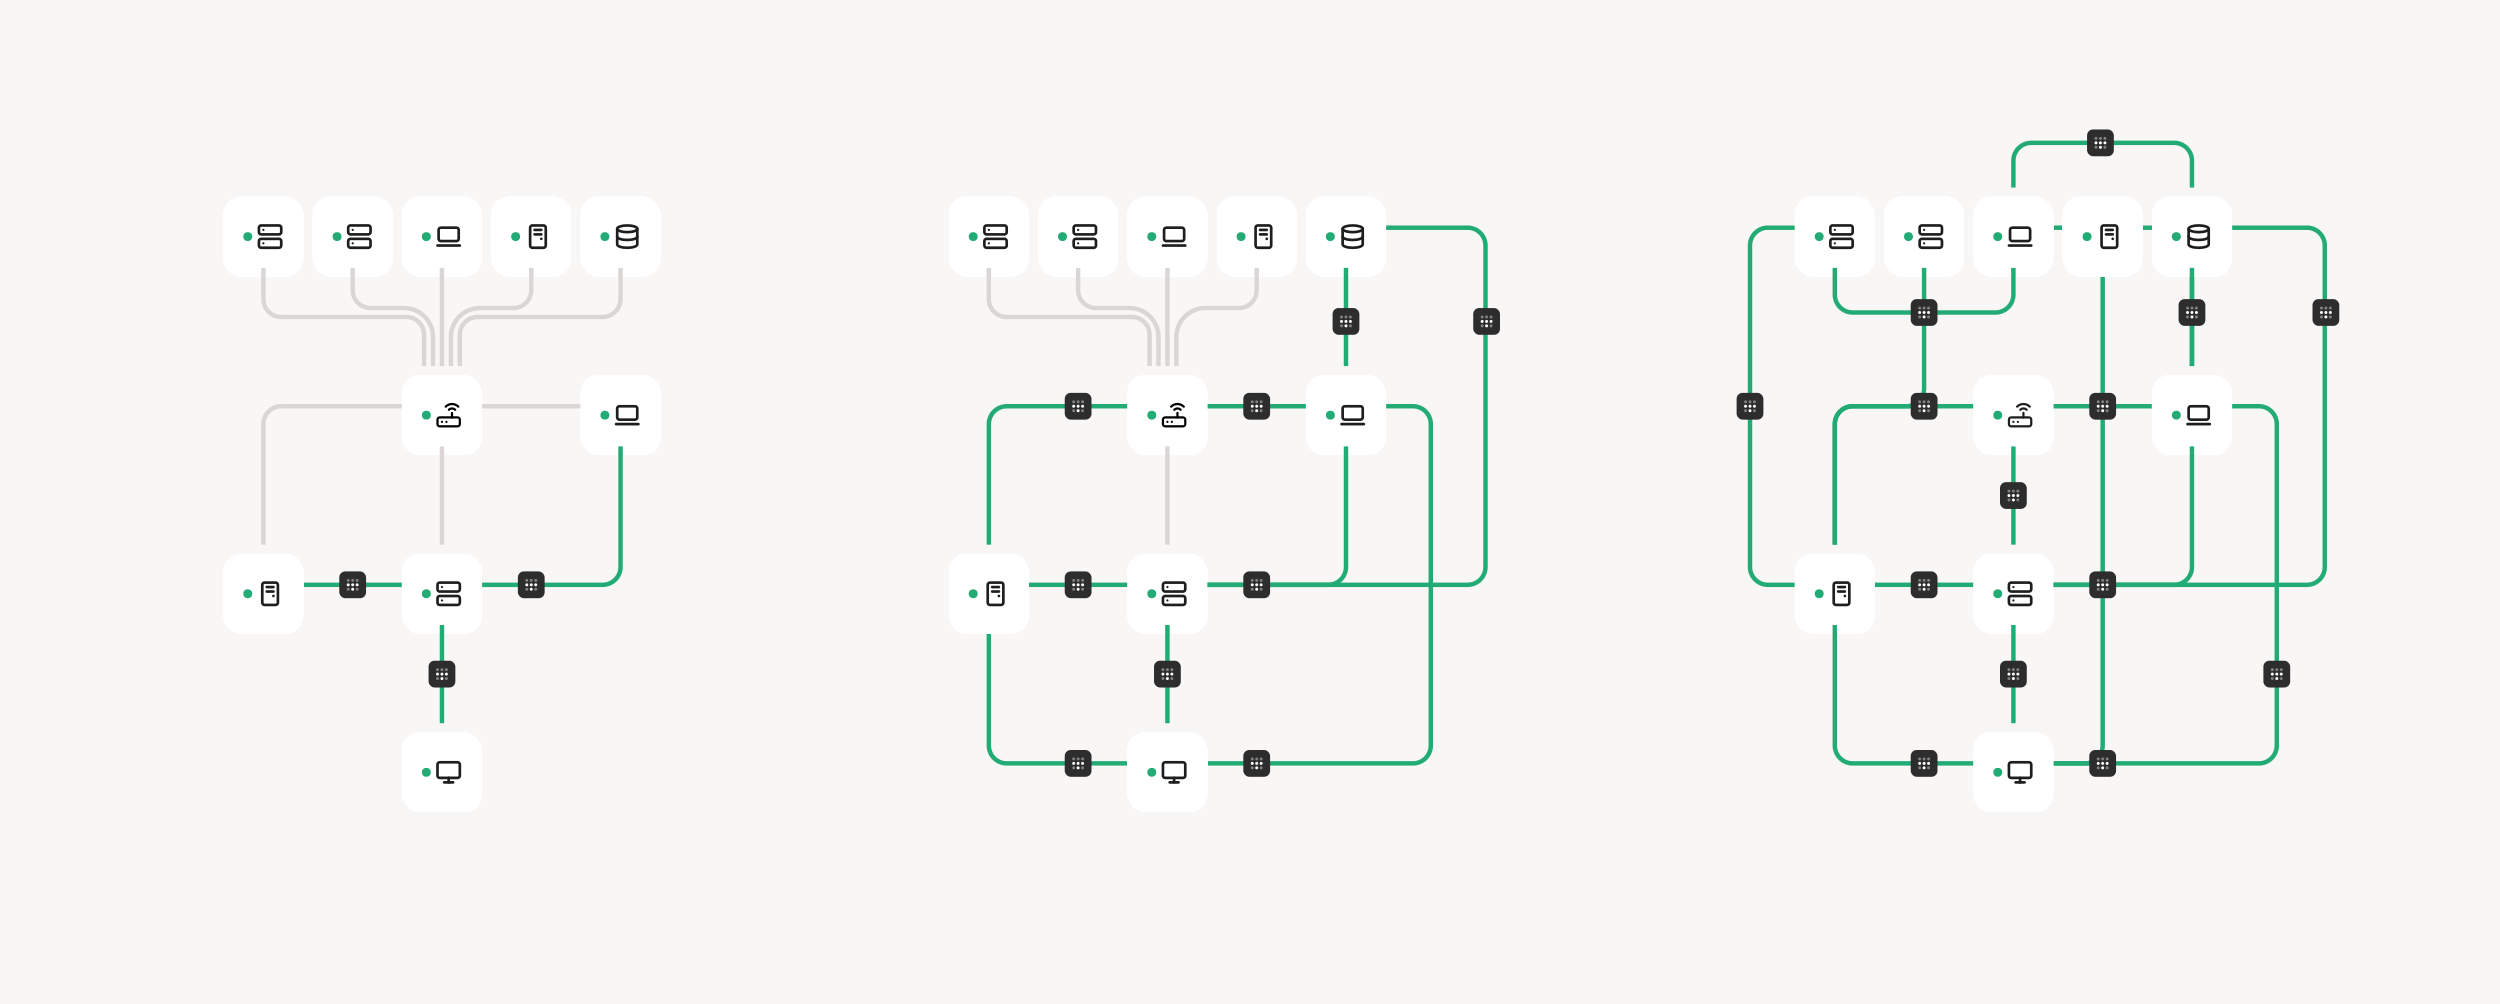 <svg xmlns="http://www.w3.org/2000/svg" fill="none" viewBox="0 0 1120 450" height="450" width="1120">
<rect fill="#F9F7F6" height="450" width="1120"></rect>
<path stroke-width="2" stroke="#22AB74" d="M920 102H974C978.418 102 982 105.582 982 110V164"></path>
<path stroke-width="2" stroke="#22AB74" d="M942 120V334C942 338.418 938.418 342 934 342H920"></path>
<g filter="url(#filter0_d_365_1611)">
<rect shape-rendering="crispEdges" fill="white" rx="8" height="36" width="36" y="244" x="884"></rect>
<circle fill="#22AB74" r="2" cy="262" cx="895"></circle>
<g clip-path="url(#clip0_365_1611)">
<path stroke-linejoin="round" stroke-linecap="round" stroke-width="1.2" stroke="#1F1E1E" d="M909 257H901C900.448 257 900 257.448 900 258V260C900 260.552 900.448 261 901 261H909C909.552 261 910 260.552 910 260V258C910 257.448 909.552 257 909 257Z"></path>
<path stroke-linejoin="round" stroke-linecap="round" stroke-width="1.2" stroke="#1F1E1E" d="M909 263H901C900.448 263 900 263.448 900 264V266C900 266.552 900.448 267 901 267H909C909.552 267 910 266.552 910 266V264C910 263.448 909.552 263 909 263Z"></path>
<path stroke-linejoin="round" stroke-linecap="round" stroke="#1F1E1E" d="M902 259H902.005"></path>
<path stroke-linejoin="round" stroke-linecap="round" stroke="#1F1E1E" d="M902 265H902.005"></path>
</g>
</g>
<g filter="url(#filter1_d_365_1611)">
<rect shape-rendering="crispEdges" fill="white" rx="8" height="36" width="36" y="84" x="804"></rect>
<circle fill="#22AB74" r="2" cy="102" cx="815"></circle>
<g clip-path="url(#clip1_365_1611)">
<path stroke-linejoin="round" stroke-linecap="round" stroke-width="1.2" stroke="#1F1E1E" d="M829 97H821C820.448 97 820 97.448 820 98V100C820 100.552 820.448 101 821 101H829C829.552 101 830 100.552 830 100V98C830 97.448 829.552 97 829 97Z"></path>
<path stroke-linejoin="round" stroke-linecap="round" stroke-width="1.2" stroke="#1F1E1E" d="M829 103H821C820.448 103 820 103.448 820 104V106C820 106.552 820.448 107 821 107H829C829.552 107 830 106.552 830 106V104C830 103.448 829.552 103 829 103Z"></path>
<path stroke-linejoin="round" stroke-linecap="round" stroke="#1F1E1E" d="M822 99H822.005"></path>
<path stroke-linejoin="round" stroke-linecap="round" stroke="#1F1E1E" d="M822 105H822.005"></path>
</g>
</g>
<g filter="url(#filter2_d_365_1611)">
<rect shape-rendering="crispEdges" fill="white" rx="8" height="36" width="36" y="84" x="844"></rect>
<circle fill="#22AB74" r="2" cy="102" cx="855"></circle>
<g clip-path="url(#clip2_365_1611)">
<path stroke-linejoin="round" stroke-linecap="round" stroke-width="1.2" stroke="#1F1E1E" d="M869 97H861C860.448 97 860 97.448 860 98V100C860 100.552 860.448 101 861 101H869C869.552 101 870 100.552 870 100V98C870 97.448 869.552 97 869 97Z"></path>
<path stroke-linejoin="round" stroke-linecap="round" stroke-width="1.2" stroke="#1F1E1E" d="M869 103H861C860.448 103 860 103.448 860 104V106C860 106.552 860.448 107 861 107H869C869.552 107 870 106.552 870 106V104C870 103.448 869.552 103 869 103Z"></path>
<path stroke-linejoin="round" stroke-linecap="round" stroke="#1F1E1E" d="M862 99H862.005"></path>
<path stroke-linejoin="round" stroke-linecap="round" stroke="#1F1E1E" d="M862 105H862.005"></path>
</g>
</g>
<g filter="url(#filter3_d_365_1611)">
<rect shape-rendering="crispEdges" fill="white" rx="8" height="36" width="36" y="324" x="884"></rect>
<circle fill="#22AB74" r="2" cy="342" cx="895"></circle>
<g clip-path="url(#clip3_365_1611)">
<path stroke-linejoin="round" stroke-linecap="round" stroke-width="1.2" stroke="#1F1E1E" d="M909 337.5H901C900.448 337.5 900 337.948 900 338.5V343.5C900 344.052 900.448 344.5 901 344.5H909C909.552 344.5 910 344.052 910 343.5V338.5C910 337.948 909.552 337.5 909 337.5Z"></path>
<path stroke-linejoin="round" stroke-linecap="round" stroke-width="1.2" stroke="#1F1E1E" d="M903 346.5H907"></path>
<path stroke-linejoin="round" stroke-linecap="round" stroke-width="1.2" stroke="#1F1E1E" d="M905 344.5V346.5"></path>
</g>
</g>
<g filter="url(#filter4_d_365_1611)">
<rect shape-rendering="crispEdges" fill="white" rx="8" height="36" width="36" y="164" x="964"></rect>
<circle fill="#22AB74" r="2" cy="182" cx="975"></circle>
<path stroke-linejoin="round" stroke-linecap="round" stroke-width="1.2" stroke="#1F1E1E" d="M988.5 178H981.5C980.948 178 980.5 178.448 980.5 179V183C980.5 183.552 980.948 184 981.5 184H988.5C989.052 184 989.5 183.552 989.5 183V179C989.5 178.448 989.052 178 988.5 178Z"></path>
<path stroke-linejoin="round" stroke-linecap="round" stroke-width="1.2" stroke="#1F1E1E" d="M980 186H990"></path>
</g>
<g filter="url(#filter5_d_365_1611)">
<rect shape-rendering="crispEdges" fill="white" rx="8" height="36" width="36" y="84" x="884"></rect>
<circle fill="#22AB74" r="2" cy="102" cx="895"></circle>
<path stroke-linejoin="round" stroke-linecap="round" stroke-width="1.2" stroke="#1F1E1E" d="M908.5 98H901.5C900.948 98 900.5 98.448 900.5 99V103C900.5 103.552 900.948 104 901.5 104H908.5C909.052 104 909.5 103.552 909.5 103V99C909.5 98.448 909.052 98 908.5 98Z"></path>
<path stroke-linejoin="round" stroke-linecap="round" stroke-width="1.2" stroke="#1F1E1E" d="M900 106H910"></path>
</g>
<g filter="url(#filter6_d_365_1611)">
<rect shape-rendering="crispEdges" fill="white" rx="8" height="36" width="36" y="164" x="884"></rect>
<circle fill="#22AB74" r="2" cy="182" cx="895"></circle>
<g clip-path="url(#clip4_365_1611)">
<path stroke-linejoin="round" stroke-linecap="round" stroke="#1F1E1E" d="M909 183H901C900.448 183 900 183.448 900 184V186C900 186.552 900.448 187 901 187H909C909.552 187 910 186.552 910 186V184C910 183.448 909.552 183 909 183Z"></path>
<path stroke-linejoin="round" stroke-linecap="round" stroke="#1F1E1E" d="M902.005 185H902"></path>
<path stroke-linejoin="round" stroke-linecap="round" stroke="#1F1E1E" d="M904.005 185H904"></path>
<path stroke-linejoin="round" stroke-linecap="round" stroke="#1F1E1E" d="M906.5 181V183"></path>
<path stroke-linejoin="round" stroke-linecap="round" stroke="#1F1E1E" d="M907.92 179.585C907.734 179.399 907.514 179.252 907.271 179.151C907.028 179.05 906.768 178.999 906.505 178.999C906.242 178.999 905.982 179.05 905.739 179.151C905.496 179.252 905.276 179.399 905.09 179.585"></path>
<path stroke-linejoin="round" stroke-linecap="round" stroke="#1F1E1E" d="M909.33 178.17C908.58 177.42 907.563 176.999 906.502 176.999C905.442 176.999 904.425 177.42 903.675 178.17"></path>
</g>
</g>
<g filter="url(#filter7_d_365_1611)">
<rect shape-rendering="crispEdges" fill="white" rx="8" height="36" width="36" y="244" x="804"></rect>
<circle fill="#22AB74" r="2" cy="262" cx="815"></circle>
<path stroke-linejoin="round" stroke-linecap="round" stroke-width="1.2" stroke="#1F1E1E" d="M827.5 257H822.5C821.948 257 821.5 257.448 821.5 258V266C821.5 266.552 821.948 267 822.5 267H827.5C828.052 267 828.5 266.552 828.5 266V258C828.5 257.448 828.052 257 827.5 257Z"></path>
<path stroke-linejoin="round" stroke-linecap="round" stroke-width="1.2" stroke="#1F1E1E" d="M826.5 263H826.505"></path>
<path stroke-linejoin="round" stroke-linecap="round" stroke-width="1.2" stroke="#1F1E1E" d="M823.5 259H826.5"></path>
<path stroke-linejoin="round" stroke-linecap="round" stroke-width="1.2" stroke="#1F1E1E" d="M823.5 261H826.5"></path>
</g>
<g filter="url(#filter8_d_365_1611)">
<rect shape-rendering="crispEdges" fill="white" rx="8" height="36" width="36" y="84" x="924"></rect>
<circle fill="#22AB74" r="2" cy="102" cx="935"></circle>
<path stroke-linejoin="round" stroke-linecap="round" stroke-width="1.2" stroke="#1F1E1E" d="M947.5 97H942.5C941.948 97 941.5 97.448 941.5 98V106C941.5 106.552 941.948 107 942.5 107H947.5C948.052 107 948.5 106.552 948.5 106V98C948.5 97.448 948.052 97 947.5 97Z"></path>
<path stroke-linejoin="round" stroke-linecap="round" stroke-width="1.2" stroke="#1F1E1E" d="M946.5 103H946.505"></path>
<path stroke-linejoin="round" stroke-linecap="round" stroke-width="1.2" stroke="#1F1E1E" d="M943.5 99H946.5"></path>
<path stroke-linejoin="round" stroke-linecap="round" stroke-width="1.2" stroke="#1F1E1E" d="M943.5 101H946.5"></path>
</g>
<path stroke-width="2" stroke="#22AB74" d="M920 262H974C978.418 262 982 258.418 982 254V200"></path>
<path stroke-width="2" stroke="#22AB74" d="M840 262H884"></path>
<path stroke-width="2" stroke="#22AB74" d="M902 280V324"></path>
<g filter="url(#filter9_d_365_1611)">
<rect shape-rendering="crispEdges" fill="white" rx="8" height="36" width="36" y="84" x="964"></rect>
<circle fill="#22AB74" r="2" cy="102" cx="975"></circle>
<g clip-path="url(#clip5_365_1611)">
<path stroke-linejoin="round" stroke-linecap="round" stroke-width="1.2" stroke="#1F1E1E" d="M985 100C987.485 100 989.5 99.328 989.5 98.5C989.5 97.672 987.485 97 985 97C982.515 97 980.5 97.672 980.5 98.5C980.5 99.328 982.515 100 985 100Z"></path>
<path stroke-linejoin="round" stroke-linecap="round" stroke-width="1.2" stroke="#1F1E1E" d="M980.5 98.5V105.5C980.5 105.898 980.974 106.279 981.818 106.561C982.662 106.842 983.807 107 985 107C986.193 107 987.338 106.842 988.182 106.561C989.026 106.279 989.5 105.898 989.5 105.5V98.5"></path>
<path stroke-linejoin="round" stroke-linecap="round" stroke-width="1.2" stroke="#1F1E1E" d="M980.5 102C980.5 102.398 980.974 102.779 981.818 103.061C982.662 103.342 983.807 103.5 985 103.5C986.193 103.5 987.338 103.342 988.182 103.061C989.026 102.779 989.5 102.398 989.5 102"></path>
</g>
</g>
<rect fill="#2E2D2D" rx="2.667" height="12" width="12" y="256" x="856"></rect>
<circle fill="white" r="0.667" cy="262" cx="860"></circle>
<circle fill="white" r="0.667" cy="262" cx="862"></circle>
<circle fill="white" r="0.667" cy="264" cx="862"></circle>
<circle fill="white" r="0.667" cy="262" cx="864"></circle>
<circle fill-opacity="0.4" fill="white" r="0.667" cy="264" cx="860"></circle>
<circle fill-opacity="0.4" fill="white" r="0.667" cy="264" cx="864"></circle>
<circle fill-opacity="0.4" fill="white" r="0.667" cy="260" cx="860"></circle>
<circle fill-opacity="0.4" fill="white" r="0.667" cy="260" cx="862"></circle>
<circle fill-opacity="0.4" fill="white" r="0.667" cy="260" cx="864"></circle>
<rect fill="#2E2D2D" rx="2.667" height="12" width="12" y="296" x="896"></rect>
<circle fill="white" r="0.667" cy="302" cx="900"></circle>
<circle fill="white" r="0.667" cy="302" cx="902"></circle>
<circle fill="white" r="0.667" cy="304" cx="902"></circle>
<circle fill="white" r="0.667" cy="302" cx="904"></circle>
<circle fill-opacity="0.4" fill="white" r="0.667" cy="304" cx="900"></circle>
<circle fill-opacity="0.4" fill="white" r="0.667" cy="304" cx="904"></circle>
<circle fill-opacity="0.4" fill="white" r="0.667" cy="300" cx="900"></circle>
<circle fill-opacity="0.4" fill="white" r="0.667" cy="300" cx="902"></circle>
<circle fill-opacity="0.4" fill="white" r="0.667" cy="300" cx="904"></circle>
<path stroke-width="2" stroke="#22AB74" d="M964 182H920"></path>
<path stroke-width="2" stroke="#22AB74" d="M902 244V200"></path>
<path stroke-width="2" stroke="#22AB74" d="M884 182H830C825.582 182 822 185.582 822 190V244"></path>
<path stroke-width="2" stroke="#22AB74" d="M884 342H830C825.582 342 822 338.418 822 334V280"></path>
<path stroke-width="2" stroke="#22AB74" d="M920 342H1012C1016.42 342 1020 338.418 1020 334V190C1020 185.582 1016.42 182 1012 182H1000"></path>
<path stroke-width="2" stroke="#22AB74" d="M982 120V164"></path>
<path stroke-width="2" stroke="#22AB74" d="M1000 102H1033.5C1037.92 102 1041.5 105.582 1041.5 110V254C1041.5 258.418 1037.92 262 1033.5 262H920"></path>
<rect fill="#2E2D2D" rx="2.667" height="12" width="12" y="256" x="936"></rect>
<circle fill="white" r="0.667" cy="262" cx="940"></circle>
<circle fill="white" r="0.667" cy="262" cx="942"></circle>
<circle fill="white" r="0.667" cy="264" cx="942"></circle>
<circle fill="white" r="0.667" cy="262" cx="944"></circle>
<circle fill-opacity="0.4" fill="white" r="0.667" cy="264" cx="940"></circle>
<circle fill-opacity="0.4" fill="white" r="0.667" cy="264" cx="944"></circle>
<circle fill-opacity="0.4" fill="white" r="0.667" cy="260" cx="940"></circle>
<circle fill-opacity="0.4" fill="white" r="0.667" cy="260" cx="942"></circle>
<circle fill-opacity="0.4" fill="white" r="0.667" cy="260" cx="944"></circle>
<rect fill="#2E2D2D" rx="2.667" height="12" width="12" y="336" x="936"></rect>
<circle fill="white" r="0.667" cy="342" cx="940"></circle>
<circle fill="white" r="0.667" cy="342" cx="942"></circle>
<circle fill="white" r="0.667" cy="344" cx="942"></circle>
<circle fill="white" r="0.667" cy="342" cx="944"></circle>
<circle fill-opacity="0.4" fill="white" r="0.667" cy="344" cx="940"></circle>
<circle fill-opacity="0.4" fill="white" r="0.667" cy="344" cx="944"></circle>
<circle fill-opacity="0.4" fill="white" r="0.667" cy="340" cx="940"></circle>
<circle fill-opacity="0.4" fill="white" r="0.667" cy="340" cx="942"></circle>
<circle fill-opacity="0.4" fill="white" r="0.667" cy="340" cx="944"></circle>
<rect fill="#2E2D2D" rx="2.667" height="12" width="12" y="134" x="1036"></rect>
<circle fill="white" r="0.667" cy="140" cx="1040"></circle>
<circle fill="white" r="0.667" cy="140" cx="1042"></circle>
<circle fill="white" r="0.667" cy="142" cx="1042"></circle>
<circle fill="white" r="0.667" cy="140" cx="1044"></circle>
<circle fill-opacity="0.4" fill="white" r="0.667" cy="142" cx="1040"></circle>
<circle fill-opacity="0.4" fill="white" r="0.667" cy="142" cx="1044"></circle>
<circle fill-opacity="0.4" fill="white" r="0.667" cy="138" cx="1040"></circle>
<circle fill-opacity="0.4" fill="white" r="0.667" cy="138" cx="1042"></circle>
<circle fill-opacity="0.4" fill="white" r="0.667" cy="138" cx="1044"></circle>
<rect fill="#2E2D2D" rx="2.667" height="12" width="12" y="336" x="856"></rect>
<circle fill="white" r="0.667" cy="342" cx="860"></circle>
<circle fill="white" r="0.667" cy="342" cx="862"></circle>
<circle fill="white" r="0.667" cy="344" cx="862"></circle>
<circle fill="white" r="0.667" cy="342" cx="864"></circle>
<circle fill-opacity="0.4" fill="white" r="0.667" cy="344" cx="860"></circle>
<circle fill-opacity="0.4" fill="white" r="0.667" cy="344" cx="864"></circle>
<circle fill-opacity="0.4" fill="white" r="0.667" cy="340" cx="860"></circle>
<circle fill-opacity="0.4" fill="white" r="0.667" cy="340" cx="862"></circle>
<circle fill-opacity="0.4" fill="white" r="0.667" cy="340" cx="864"></circle>
<rect fill="#2E2D2D" rx="2.667" height="12" width="12" y="176" x="936"></rect>
<circle fill="white" r="0.667" cy="182" cx="940"></circle>
<circle fill="white" r="0.667" cy="182" cx="942"></circle>
<circle fill="white" r="0.667" cy="184" cx="942"></circle>
<circle fill="white" r="0.667" cy="182" cx="944"></circle>
<circle fill-opacity="0.4" fill="white" r="0.667" cy="184" cx="940"></circle>
<circle fill-opacity="0.4" fill="white" r="0.667" cy="184" cx="944"></circle>
<circle fill-opacity="0.4" fill="white" r="0.667" cy="180" cx="940"></circle>
<circle fill-opacity="0.4" fill="white" r="0.667" cy="180" cx="942"></circle>
<circle fill-opacity="0.4" fill="white" r="0.667" cy="180" cx="944"></circle>
<rect fill="#2E2D2D" rx="2.667" height="12" width="12" y="216" x="896"></rect>
<circle fill="white" r="0.667" cy="222" cx="900"></circle>
<circle fill="white" r="0.667" cy="222" cx="902"></circle>
<circle fill="white" r="0.667" cy="224" cx="902"></circle>
<circle fill="white" r="0.667" cy="222" cx="904"></circle>
<circle fill-opacity="0.4" fill="white" r="0.667" cy="224" cx="900"></circle>
<circle fill-opacity="0.4" fill="white" r="0.667" cy="224" cx="904"></circle>
<circle fill-opacity="0.4" fill="white" r="0.667" cy="220" cx="900"></circle>
<circle fill-opacity="0.4" fill="white" r="0.667" cy="220" cx="902"></circle>
<circle fill-opacity="0.4" fill="white" r="0.667" cy="220" cx="904"></circle>
<rect fill="#2E2D2D" rx="2.667" height="12" width="12" y="134" x="976"></rect>
<circle fill="white" r="0.667" cy="140" cx="980"></circle>
<circle fill="white" r="0.667" cy="140" cx="982"></circle>
<circle fill="white" r="0.667" cy="142" cx="982"></circle>
<circle fill="white" r="0.667" cy="140" cx="984"></circle>
<circle fill-opacity="0.4" fill="white" r="0.667" cy="142" cx="980"></circle>
<circle fill-opacity="0.4" fill="white" r="0.667" cy="142" cx="984"></circle>
<circle fill-opacity="0.4" fill="white" r="0.667" cy="138" cx="980"></circle>
<circle fill-opacity="0.4" fill="white" r="0.667" cy="138" cx="982"></circle>
<circle fill-opacity="0.4" fill="white" r="0.667" cy="138" cx="984"></circle>
<path stroke-width="2" stroke="#22AB74" d="M804 102H792C787.582 102 784 105.582 784 110V254C784 258.418 787.582 262 792 262H804"></path>
<path stroke-width="2" stroke="#22AB74" d="M862 120V174C862 178.418 858.418 182 854 182H830C825.582 182 822 185.582 822 190V244"></path>
<path stroke-width="2" stroke="#22AB74" d="M902 84V72C902 67.582 905.582 64 910 64H974C978.418 64 982 67.582 982 72V84"></path>
<path stroke-width="2" stroke="#22AB74" d="M902 120V132C902 136.418 898.418 140 894 140H830C825.582 140 822 136.418 822 132V120"></path>
<rect fill="#2E2D2D" rx="2.667" height="12" width="12" y="176" x="856"></rect>
<circle fill="white" r="0.667" cy="182" cx="860"></circle>
<circle fill="white" r="0.667" cy="182" cx="862"></circle>
<circle fill="white" r="0.667" cy="184" cx="862"></circle>
<circle fill="white" r="0.667" cy="182" cx="864"></circle>
<circle fill-opacity="0.4" fill="white" r="0.667" cy="184" cx="860"></circle>
<circle fill-opacity="0.4" fill="white" r="0.667" cy="184" cx="864"></circle>
<circle fill-opacity="0.4" fill="white" r="0.667" cy="180" cx="860"></circle>
<circle fill-opacity="0.4" fill="white" r="0.667" cy="180" cx="862"></circle>
<circle fill-opacity="0.4" fill="white" r="0.667" cy="180" cx="864"></circle>
<rect fill="#2E2D2D" rx="2.667" height="12" width="12" y="134" x="856"></rect>
<circle fill="white" r="0.667" cy="140" cx="860"></circle>
<circle fill="white" r="0.667" cy="140" cx="862"></circle>
<circle fill="white" r="0.667" cy="142" cx="862"></circle>
<circle fill="white" r="0.667" cy="140" cx="864"></circle>
<circle fill-opacity="0.4" fill="white" r="0.667" cy="142" cx="860"></circle>
<circle fill-opacity="0.4" fill="white" r="0.667" cy="142" cx="864"></circle>
<circle fill-opacity="0.4" fill="white" r="0.667" cy="138" cx="860"></circle>
<circle fill-opacity="0.4" fill="white" r="0.667" cy="138" cx="862"></circle>
<circle fill-opacity="0.4" fill="white" r="0.667" cy="138" cx="864"></circle>
<rect fill="#2E2D2D" rx="2.667" height="12" width="12" y="176" x="778"></rect>
<circle fill="white" r="0.667" cy="182" cx="782"></circle>
<circle fill="white" r="0.667" cy="182" cx="784"></circle>
<circle fill="white" r="0.667" cy="184" cx="784"></circle>
<circle fill="white" r="0.667" cy="182" cx="786"></circle>
<circle fill-opacity="0.4" fill="white" r="0.667" cy="184" cx="782"></circle>
<circle fill-opacity="0.4" fill="white" r="0.667" cy="184" cx="786"></circle>
<circle fill-opacity="0.4" fill="white" r="0.667" cy="180" cx="782"></circle>
<circle fill-opacity="0.4" fill="white" r="0.667" cy="180" cx="784"></circle>
<circle fill-opacity="0.4" fill="white" r="0.667" cy="180" cx="786"></circle>
<rect fill="#2E2D2D" rx="2.667" height="12" width="12" y="58" x="935"></rect>
<circle fill="white" r="0.667" cy="64" cx="939"></circle>
<circle fill="white" r="0.667" cy="64" cx="941"></circle>
<circle fill="white" r="0.667" cy="66" cx="941"></circle>
<circle fill="white" r="0.667" cy="64" cx="943"></circle>
<circle fill-opacity="0.4" fill="white" r="0.667" cy="66" cx="939"></circle>
<circle fill-opacity="0.4" fill="white" r="0.667" cy="66" cx="943"></circle>
<circle fill-opacity="0.4" fill="white" r="0.667" cy="62" cx="939"></circle>
<circle fill-opacity="0.4" fill="white" r="0.667" cy="62" cx="941"></circle>
<circle fill-opacity="0.4" fill="white" r="0.667" cy="62" cx="943"></circle>
<rect fill="#2E2D2D" rx="2.667" height="12" width="12" y="296" x="1014"></rect>
<circle fill="white" r="0.667" cy="302" cx="1018"></circle>
<circle fill="white" r="0.667" cy="302" cx="1020"></circle>
<circle fill="white" r="0.667" cy="304" cx="1020"></circle>
<circle fill="white" r="0.667" cy="302" cx="1022"></circle>
<circle fill-opacity="0.4" fill="white" r="0.667" cy="304" cx="1018"></circle>
<circle fill-opacity="0.4" fill="white" r="0.667" cy="304" cx="1022"></circle>
<circle fill-opacity="0.4" fill="white" r="0.667" cy="300" cx="1018"></circle>
<circle fill-opacity="0.4" fill="white" r="0.667" cy="300" cx="1020"></circle>
<circle fill-opacity="0.4" fill="white" r="0.667" cy="300" cx="1022"></circle>
<path stroke-width="2" stroke="#22AB74" d="M541 342H633C637.418 342 641 338.418 641 334V190C641 185.582 637.418 182 633 182H621"></path>
<path stroke-width="2" stroke="#22AB74" d="M523 342H451C446.582 342 443 338.418 443 334V280"></path>
<g filter="url(#filter10_d_365_1611)">
<rect shape-rendering="crispEdges" fill="white" rx="8" height="36" width="36" y="244" x="505"></rect>
<circle fill="#22AB74" r="2" cy="262" cx="516"></circle>
<g clip-path="url(#clip6_365_1611)">
<path stroke-linejoin="round" stroke-linecap="round" stroke-width="1.2" stroke="#1F1E1E" d="M530 257H522C521.448 257 521 257.448 521 258V260C521 260.552 521.448 261 522 261H530C530.552 261 531 260.552 531 260V258C531 257.448 530.552 257 530 257Z"></path>
<path stroke-linejoin="round" stroke-linecap="round" stroke-width="1.2" stroke="#1F1E1E" d="M530 263H522C521.448 263 521 263.448 521 264V266C521 266.552 521.448 267 522 267H530C530.552 267 531 266.552 531 266V264C531 263.448 530.552 263 530 263Z"></path>
<path stroke-linejoin="round" stroke-linecap="round" stroke="#1F1E1E" d="M523 259H523.005"></path>
<path stroke-linejoin="round" stroke-linecap="round" stroke="#1F1E1E" d="M523 265H523.005"></path>
</g>
</g>
<g filter="url(#filter11_d_365_1611)">
<rect shape-rendering="crispEdges" fill="white" rx="8" height="36" width="36" y="84" x="425"></rect>
<circle fill="#22AB74" r="2" cy="102" cx="436"></circle>
<g clip-path="url(#clip7_365_1611)">
<path stroke-linejoin="round" stroke-linecap="round" stroke-width="1.2" stroke="#1F1E1E" d="M450 97H442C441.448 97 441 97.448 441 98V100C441 100.552 441.448 101 442 101H450C450.552 101 451 100.552 451 100V98C451 97.448 450.552 97 450 97Z"></path>
<path stroke-linejoin="round" stroke-linecap="round" stroke-width="1.2" stroke="#1F1E1E" d="M450 103H442C441.448 103 441 103.448 441 104V106C441 106.552 441.448 107 442 107H450C450.552 107 451 106.552 451 106V104C451 103.448 450.552 103 450 103Z"></path>
<path stroke-linejoin="round" stroke-linecap="round" stroke="#1F1E1E" d="M443 99H443.005"></path>
<path stroke-linejoin="round" stroke-linecap="round" stroke="#1F1E1E" d="M443 105H443.005"></path>
</g>
</g>
<g filter="url(#filter12_d_365_1611)">
<rect shape-rendering="crispEdges" fill="white" rx="8" height="36" width="36" y="84" x="465"></rect>
<circle fill="#22AB74" r="2" cy="102" cx="476"></circle>
<g clip-path="url(#clip8_365_1611)">
<path stroke-linejoin="round" stroke-linecap="round" stroke-width="1.2" stroke="#1F1E1E" d="M490 97H482C481.448 97 481 97.448 481 98V100C481 100.552 481.448 101 482 101H490C490.552 101 491 100.552 491 100V98C491 97.448 490.552 97 490 97Z"></path>
<path stroke-linejoin="round" stroke-linecap="round" stroke-width="1.2" stroke="#1F1E1E" d="M490 103H482C481.448 103 481 103.448 481 104V106C481 106.552 481.448 107 482 107H490C490.552 107 491 106.552 491 106V104C491 103.448 490.552 103 490 103Z"></path>
<path stroke-linejoin="round" stroke-linecap="round" stroke="#1F1E1E" d="M483 99H483.005"></path>
<path stroke-linejoin="round" stroke-linecap="round" stroke="#1F1E1E" d="M483 105H483.005"></path>
</g>
</g>
<g filter="url(#filter13_d_365_1611)">
<rect shape-rendering="crispEdges" fill="white" rx="8" height="36" width="36" y="324" x="505"></rect>
<circle fill="#22AB74" r="2" cy="342" cx="516"></circle>
<g clip-path="url(#clip9_365_1611)">
<path stroke-linejoin="round" stroke-linecap="round" stroke-width="1.2" stroke="#1F1E1E" d="M530 337.5H522C521.448 337.5 521 337.948 521 338.5V343.5C521 344.052 521.448 344.5 522 344.5H530C530.552 344.5 531 344.052 531 343.5V338.5C531 337.948 530.552 337.5 530 337.5Z"></path>
<path stroke-linejoin="round" stroke-linecap="round" stroke-width="1.2" stroke="#1F1E1E" d="M524 346.5H528"></path>
<path stroke-linejoin="round" stroke-linecap="round" stroke-width="1.2" stroke="#1F1E1E" d="M526 344.5V346.5"></path>
</g>
</g>
<g filter="url(#filter14_d_365_1611)">
<rect shape-rendering="crispEdges" fill="white" rx="8" height="36" width="36" y="164" x="585"></rect>
<circle fill="#22AB74" r="2" cy="182" cx="596"></circle>
<path stroke-linejoin="round" stroke-linecap="round" stroke-width="1.2" stroke="#1F1E1E" d="M609.5 178H602.5C601.948 178 601.5 178.448 601.5 179V183C601.5 183.552 601.948 184 602.5 184H609.5C610.052 184 610.5 183.552 610.5 183V179C610.5 178.448 610.052 178 609.5 178Z"></path>
<path stroke-linejoin="round" stroke-linecap="round" stroke-width="1.2" stroke="#1F1E1E" d="M601 186H611"></path>
</g>
<g filter="url(#filter15_d_365_1611)">
<rect shape-rendering="crispEdges" fill="white" rx="8" height="36" width="36" y="84" x="505"></rect>
<circle fill="#22AB74" r="2" cy="102" cx="516"></circle>
<path stroke-linejoin="round" stroke-linecap="round" stroke-width="1.2" stroke="#1F1E1E" d="M529.5 98H522.5C521.948 98 521.5 98.448 521.5 99V103C521.5 103.552 521.948 104 522.5 104H529.5C530.052 104 530.5 103.552 530.5 103V99C530.5 98.448 530.052 98 529.5 98Z"></path>
<path stroke-linejoin="round" stroke-linecap="round" stroke-width="1.2" stroke="#1F1E1E" d="M521 106H531"></path>
</g>
<g filter="url(#filter16_d_365_1611)">
<rect shape-rendering="crispEdges" fill="white" rx="8" height="36" width="36" y="164" x="505"></rect>
<circle fill="#22AB74" r="2" cy="182" cx="516"></circle>
<g clip-path="url(#clip10_365_1611)">
<path stroke-linejoin="round" stroke-linecap="round" stroke="black" d="M530 183H522C521.448 183 521 183.448 521 184V186C521 186.552 521.448 187 522 187H530C530.552 187 531 186.552 531 186V184C531 183.448 530.552 183 530 183Z"></path>
<path stroke-linejoin="round" stroke-linecap="round" stroke="black" d="M523.005 185H523"></path>
<path stroke-linejoin="round" stroke-linecap="round" stroke="black" d="M525.005 185H525"></path>
<path stroke-linejoin="round" stroke-linecap="round" stroke="black" d="M527.5 181V183"></path>
<path stroke-linejoin="round" stroke-linecap="round" stroke="black" d="M528.92 179.585C528.734 179.399 528.514 179.252 528.271 179.151C528.028 179.05 527.768 178.999 527.505 178.999C527.242 178.999 526.982 179.05 526.739 179.151C526.496 179.252 526.276 179.399 526.09 179.585"></path>
<path stroke-linejoin="round" stroke-linecap="round" stroke="black" d="M530.33 178.17C529.58 177.42 528.563 176.999 527.502 176.999C526.442 176.999 525.425 177.42 524.675 178.17"></path>
</g>
</g>
<g filter="url(#filter17_d_365_1611)">
<rect shape-rendering="crispEdges" fill="white" rx="8" height="36" width="36" y="244" x="425"></rect>
<circle fill="#22AB74" r="2" cy="262" cx="436"></circle>
<path stroke-linejoin="round" stroke-linecap="round" stroke-width="1.2" stroke="#1F1E1E" d="M448.5 257H443.5C442.948 257 442.5 257.448 442.5 258V266C442.5 266.552 442.948 267 443.5 267H448.5C449.052 267 449.5 266.552 449.5 266V258C449.5 257.448 449.052 257 448.5 257Z"></path>
<path stroke-linejoin="round" stroke-linecap="round" stroke-width="1.2" stroke="#1F1E1E" d="M447.5 263H447.505"></path>
<path stroke-linejoin="round" stroke-linecap="round" stroke-width="1.2" stroke="#1F1E1E" d="M444.5 259H447.5"></path>
<path stroke-linejoin="round" stroke-linecap="round" stroke-width="1.2" stroke="#1F1E1E" d="M444.5 261H447.5"></path>
</g>
<g filter="url(#filter18_d_365_1611)">
<rect shape-rendering="crispEdges" fill="white" rx="8" height="36" width="36" y="84" x="545"></rect>
<circle fill="#22AB74" r="2" cy="102" cx="556"></circle>
<path stroke-linejoin="round" stroke-linecap="round" stroke-width="1.2" stroke="#1F1E1E" d="M568.5 97H563.5C562.948 97 562.5 97.448 562.5 98V106C562.5 106.552 562.948 107 563.5 107H568.5C569.052 107 569.5 106.552 569.5 106V98C569.5 97.448 569.052 97 568.5 97Z"></path>
<path stroke-linejoin="round" stroke-linecap="round" stroke-width="1.2" stroke="#1F1E1E" d="M567.5 103H567.505"></path>
<path stroke-linejoin="round" stroke-linecap="round" stroke-width="1.2" stroke="#1F1E1E" d="M564.5 99H567.5"></path>
<path stroke-linejoin="round" stroke-linecap="round" stroke-width="1.2" stroke="#1F1E1E" d="M564.5 101H567.5"></path>
</g>
<path stroke-width="2" stroke="#22AB74" d="M541 262H595C599.418 262 603 258.418 603 254V200"></path>
<path stroke-width="2" stroke="#22AB74" d="M461 262H505"></path>
<path stroke-width="2" stroke="#22AB74" d="M523 280V324"></path>
<g filter="url(#filter19_d_365_1611)">
<rect shape-rendering="crispEdges" fill="white" rx="8" height="36" width="36" y="84" x="585"></rect>
<circle fill="#22AB74" r="2" cy="102" cx="596"></circle>
<g clip-path="url(#clip11_365_1611)">
<path stroke-linejoin="round" stroke-linecap="round" stroke-width="1.2" stroke="#1F1E1E" d="M606 100C608.485 100 610.5 99.328 610.5 98.5C610.5 97.672 608.485 97 606 97C603.515 97 601.5 97.672 601.5 98.5C601.5 99.328 603.515 100 606 100Z"></path>
<path stroke-linejoin="round" stroke-linecap="round" stroke-width="1.2" stroke="#1F1E1E" d="M601.5 98.5V105.5C601.5 105.898 601.974 106.279 602.818 106.561C603.662 106.842 604.807 107 606 107C607.193 107 608.338 106.842 609.182 106.561C610.026 106.279 610.5 105.898 610.5 105.5V98.5"></path>
<path stroke-linejoin="round" stroke-linecap="round" stroke-width="1.2" stroke="#1F1E1E" d="M601.5 102C601.5 102.398 601.974 102.779 602.818 103.061C603.662 103.342 604.807 103.5 606 103.5C607.193 103.5 608.338 103.342 609.182 103.061C610.026 102.779 610.5 102.398 610.5 102"></path>
</g>
</g>
<rect fill="#2E2D2D" rx="2.667" height="12" width="12" y="256" x="477"></rect>
<circle fill="white" r="0.667" cy="262" cx="481"></circle>
<circle fill="white" r="0.667" cy="262" cx="483"></circle>
<circle fill="white" r="0.667" cy="264" cx="483"></circle>
<circle fill="white" r="0.667" cy="262" cx="485"></circle>
<circle fill-opacity="0.4" fill="white" r="0.667" cy="264" cx="481"></circle>
<circle fill-opacity="0.4" fill="white" r="0.667" cy="264" cx="485"></circle>
<circle fill-opacity="0.4" fill="white" r="0.667" cy="260" cx="481"></circle>
<circle fill-opacity="0.4" fill="white" r="0.667" cy="260" cx="483"></circle>
<circle fill-opacity="0.4" fill="white" r="0.667" cy="260" cx="485"></circle>
<rect fill="#2E2D2D" rx="2.667" height="12" width="12" y="296" x="517"></rect>
<circle fill="white" r="0.667" cy="302" cx="521"></circle>
<circle fill="white" r="0.667" cy="302" cx="523"></circle>
<circle fill="white" r="0.667" cy="304" cx="523"></circle>
<circle fill="white" r="0.667" cy="302" cx="525"></circle>
<circle fill-opacity="0.4" fill="white" r="0.667" cy="304" cx="521"></circle>
<circle fill-opacity="0.4" fill="white" r="0.667" cy="304" cx="525"></circle>
<circle fill-opacity="0.4" fill="white" r="0.667" cy="300" cx="521"></circle>
<circle fill-opacity="0.4" fill="white" r="0.667" cy="300" cx="523"></circle>
<circle fill-opacity="0.4" fill="white" r="0.667" cy="300" cx="525"></circle>
<path stroke-width="2" stroke="#22AB74" d="M585 182H541"></path>
<path stroke-width="2" stroke="#DAD6D5" d="M523 244V200"></path>
<path stroke-width="2" stroke="#DAD6D5" d="M523 120V164"></path>
<path stroke-width="2" stroke="#DAD6D5" d="M563 120V130C563 134.418 559.418 138 555 138H540C532.82 138 527 143.82 527 151V164"></path>
<path stroke-width="2" stroke="#DAD6D5" d="M483 120V130C483 134.418 486.582 138 491 138H506C513.18 138 519 143.82 519 151V164"></path>
<path stroke-width="2" stroke="#DAD6D5" d="M515 164V150C515 145.582 511.418 142 507 142H451C446.582 142 443 138.418 443 134V120"></path>
<rect fill="#2E2D2D" rx="2.667" height="12" width="12" y="336" x="557"></rect>
<circle fill="white" r="0.667" cy="342" cx="561"></circle>
<circle fill="white" r="0.667" cy="342" cx="563"></circle>
<circle fill="white" r="0.667" cy="344" cx="563"></circle>
<circle fill="white" r="0.667" cy="342" cx="565"></circle>
<circle fill-opacity="0.4" fill="white" r="0.667" cy="344" cx="561"></circle>
<circle fill-opacity="0.4" fill="white" r="0.667" cy="344" cx="565"></circle>
<circle fill-opacity="0.4" fill="white" r="0.667" cy="340" cx="561"></circle>
<circle fill-opacity="0.4" fill="white" r="0.667" cy="340" cx="563"></circle>
<circle fill-opacity="0.4" fill="white" r="0.667" cy="340" cx="565"></circle>
<rect fill="#2E2D2D" rx="2.667" height="12" width="12" y="336" x="477"></rect>
<circle fill="white" r="0.667" cy="342" cx="481"></circle>
<circle fill="white" r="0.667" cy="342" cx="483"></circle>
<circle fill="white" r="0.667" cy="344" cx="483"></circle>
<circle fill="white" r="0.667" cy="342" cx="485"></circle>
<circle fill-opacity="0.4" fill="white" r="0.667" cy="344" cx="481"></circle>
<circle fill-opacity="0.4" fill="white" r="0.667" cy="344" cx="485"></circle>
<circle fill-opacity="0.4" fill="white" r="0.667" cy="340" cx="481"></circle>
<circle fill-opacity="0.4" fill="white" r="0.667" cy="340" cx="483"></circle>
<circle fill-opacity="0.4" fill="white" r="0.667" cy="340" cx="485"></circle>
<rect fill="#2E2D2D" rx="2.667" height="12" width="12" y="176" x="557"></rect>
<circle fill="white" r="0.667" cy="182" cx="561"></circle>
<circle fill="white" r="0.667" cy="182" cx="563"></circle>
<circle fill="white" r="0.667" cy="184" cx="563"></circle>
<circle fill="white" r="0.667" cy="182" cx="565"></circle>
<circle fill-opacity="0.4" fill="white" r="0.667" cy="184" cx="561"></circle>
<circle fill-opacity="0.4" fill="white" r="0.667" cy="184" cx="565"></circle>
<circle fill-opacity="0.4" fill="white" r="0.667" cy="180" cx="561"></circle>
<circle fill-opacity="0.4" fill="white" r="0.667" cy="180" cx="563"></circle>
<circle fill-opacity="0.4" fill="white" r="0.667" cy="180" cx="565"></circle>
<path stroke-width="2" stroke="#22AB74" d="M505 182H451C446.582 182 443 185.582 443 190V244"></path>
<path stroke-width="2" stroke="#22AB74" d="M621 102H657.5C661.918 102 665.5 105.582 665.5 110V254C665.5 258.418 661.918 262 657.5 262H541"></path>
<rect fill="#2E2D2D" rx="2.667" height="12" width="12" y="256" x="557"></rect>
<circle fill="white" r="0.667" cy="262" cx="561"></circle>
<circle fill="white" r="0.667" cy="262" cx="563"></circle>
<circle fill="white" r="0.667" cy="264" cx="563"></circle>
<circle fill="white" r="0.667" cy="262" cx="565"></circle>
<circle fill-opacity="0.4" fill="white" r="0.667" cy="264" cx="561"></circle>
<circle fill-opacity="0.4" fill="white" r="0.667" cy="264" cx="565"></circle>
<circle fill-opacity="0.4" fill="white" r="0.667" cy="260" cx="561"></circle>
<circle fill-opacity="0.4" fill="white" r="0.667" cy="260" cx="563"></circle>
<circle fill-opacity="0.4" fill="white" r="0.667" cy="260" cx="565"></circle>
<rect fill="#2E2D2D" rx="2.667" height="12" width="12" y="176" x="477"></rect>
<circle fill="white" r="0.667" cy="182" cx="481"></circle>
<circle fill="white" r="0.667" cy="182" cx="483"></circle>
<circle fill="white" r="0.667" cy="184" cx="483"></circle>
<circle fill="white" r="0.667" cy="182" cx="485"></circle>
<circle fill-opacity="0.4" fill="white" r="0.667" cy="184" cx="481"></circle>
<circle fill-opacity="0.4" fill="white" r="0.667" cy="184" cx="485"></circle>
<circle fill-opacity="0.4" fill="white" r="0.667" cy="180" cx="481"></circle>
<circle fill-opacity="0.4" fill="white" r="0.667" cy="180" cx="483"></circle>
<circle fill-opacity="0.4" fill="white" r="0.667" cy="180" cx="485"></circle>
<path stroke-width="2" stroke="#22AB74" d="M603 164L603 120"></path>
<rect fill="#2E2D2D" rx="2.667" height="12" width="12" y="138" x="597"></rect>
<circle fill="white" r="0.667" cy="144" cx="601"></circle>
<circle fill="white" r="0.667" cy="144" cx="603"></circle>
<circle fill="white" r="0.667" cy="146" cx="603"></circle>
<circle fill="white" r="0.667" cy="144" cx="605"></circle>
<circle fill-opacity="0.4" fill="white" r="0.667" cy="146" cx="601"></circle>
<circle fill-opacity="0.4" fill="white" r="0.667" cy="146" cx="605"></circle>
<circle fill-opacity="0.4" fill="white" r="0.667" cy="142" cx="601"></circle>
<circle fill-opacity="0.4" fill="white" r="0.667" cy="142" cx="603"></circle>
<circle fill-opacity="0.4" fill="white" r="0.667" cy="142" cx="605"></circle>
<rect fill="#2E2D2D" rx="2.667" height="12" width="12" y="138" x="660"></rect>
<circle fill="white" r="0.667" cy="144" cx="664"></circle>
<circle fill="white" r="0.667" cy="144" cx="666"></circle>
<circle fill="white" r="0.667" cy="146" cx="666"></circle>
<circle fill="white" r="0.667" cy="144" cx="668"></circle>
<circle fill-opacity="0.4" fill="white" r="0.667" cy="146" cx="664"></circle>
<circle fill-opacity="0.4" fill="white" r="0.667" cy="146" cx="668"></circle>
<circle fill-opacity="0.4" fill="white" r="0.667" cy="142" cx="664"></circle>
<circle fill-opacity="0.4" fill="white" r="0.667" cy="142" cx="666"></circle>
<circle fill-opacity="0.4" fill="white" r="0.667" cy="142" cx="668"></circle>
<path stroke-width="2" stroke="#22AB74" d="M136 262H180"></path>
<g filter="url(#filter20_d_365_1611)">
<rect shape-rendering="crispEdges" fill="white" rx="8" height="36" width="36" y="244" x="180"></rect>
<circle fill="#22AB74" r="2" cy="262" cx="191"></circle>
<g clip-path="url(#clip12_365_1611)">
<path stroke-linejoin="round" stroke-linecap="round" stroke-width="1.2" stroke="#1F1E1E" d="M205 257H197C196.448 257 196 257.448 196 258V260C196 260.552 196.448 261 197 261H205C205.552 261 206 260.552 206 260V258C206 257.448 205.552 257 205 257Z"></path>
<path stroke-linejoin="round" stroke-linecap="round" stroke-width="1.2" stroke="#1F1E1E" d="M205 263H197C196.448 263 196 263.448 196 264V266C196 266.552 196.448 267 197 267H205C205.552 267 206 266.552 206 266V264C206 263.448 205.552 263 205 263Z"></path>
<path stroke-linejoin="round" stroke-linecap="round" stroke="#1F1E1E" d="M198 259H198.005"></path>
<path stroke-linejoin="round" stroke-linecap="round" stroke="#1F1E1E" d="M198 265H198.005"></path>
</g>
</g>
<g filter="url(#filter21_d_365_1611)">
<rect shape-rendering="crispEdges" fill="white" rx="8" height="36" width="36" y="84" x="100"></rect>
<circle fill="#22AB74" r="2" cy="102" cx="111"></circle>
<g clip-path="url(#clip13_365_1611)">
<path stroke-linejoin="round" stroke-linecap="round" stroke-width="1.2" stroke="#1F1E1E" d="M125 97H117C116.448 97 116 97.448 116 98V100C116 100.552 116.448 101 117 101H125C125.552 101 126 100.552 126 100V98C126 97.448 125.552 97 125 97Z"></path>
<path stroke-linejoin="round" stroke-linecap="round" stroke-width="1.2" stroke="#1F1E1E" d="M125 103H117C116.448 103 116 103.448 116 104V106C116 106.552 116.448 107 117 107H125C125.552 107 126 106.552 126 106V104C126 103.448 125.552 103 125 103Z"></path>
<path stroke-linejoin="round" stroke-linecap="round" stroke="#1F1E1E" d="M118 99H118.005"></path>
<path stroke-linejoin="round" stroke-linecap="round" stroke="#1F1E1E" d="M118 105H118.005"></path>
</g>
</g>
<g filter="url(#filter22_d_365_1611)">
<rect shape-rendering="crispEdges" fill="white" rx="8" height="36" width="36" y="84" x="140"></rect>
<circle fill="#22AB74" r="2" cy="102" cx="151"></circle>
<g clip-path="url(#clip14_365_1611)">
<path stroke-linejoin="round" stroke-linecap="round" stroke-width="1.2" stroke="#1F1E1E" d="M165 97H157C156.448 97 156 97.448 156 98V100C156 100.552 156.448 101 157 101H165C165.552 101 166 100.552 166 100V98C166 97.448 165.552 97 165 97Z"></path>
<path stroke-linejoin="round" stroke-linecap="round" stroke-width="1.2" stroke="#1F1E1E" d="M165 103H157C156.448 103 156 103.448 156 104V106C156 106.552 156.448 107 157 107H165C165.552 107 166 106.552 166 106V104C166 103.448 165.552 103 165 103Z"></path>
<path stroke-linejoin="round" stroke-linecap="round" stroke="#1F1E1E" d="M158 99H158.005"></path>
<path stroke-linejoin="round" stroke-linecap="round" stroke="#1F1E1E" d="M158 105H158.005"></path>
</g>
</g>
<g filter="url(#filter23_d_365_1611)">
<rect shape-rendering="crispEdges" fill="white" rx="8" height="36" width="36" y="324" x="180"></rect>
<circle fill="#22AB74" r="2" cy="342" cx="191"></circle>
<g clip-path="url(#clip15_365_1611)">
<path stroke-linejoin="round" stroke-linecap="round" stroke-width="1.2" stroke="#1F1E1E" d="M205 337.5H197C196.448 337.5 196 337.948 196 338.5V343.5C196 344.052 196.448 344.5 197 344.5H205C205.552 344.5 206 344.052 206 343.5V338.5C206 337.948 205.552 337.5 205 337.5Z"></path>
<path stroke-linejoin="round" stroke-linecap="round" stroke-width="1.2" stroke="#1F1E1E" d="M199 346.5H203"></path>
<path stroke-linejoin="round" stroke-linecap="round" stroke-width="1.2" stroke="#1F1E1E" d="M201 344.5V346.5"></path>
</g>
</g>
<g filter="url(#filter24_d_365_1611)">
<rect shape-rendering="crispEdges" fill="white" rx="8" height="36" width="36" y="164" x="260"></rect>
<circle fill="#22AB74" r="2" cy="182" cx="271"></circle>
<path stroke-linejoin="round" stroke-linecap="round" stroke-width="1.2" stroke="#1F1E1E" d="M284.5 178H277.5C276.948 178 276.5 178.448 276.5 179V183C276.5 183.552 276.948 184 277.5 184H284.5C285.052 184 285.5 183.552 285.5 183V179C285.5 178.448 285.052 178 284.5 178Z"></path>
<path stroke-linejoin="round" stroke-linecap="round" stroke-width="1.2" stroke="#1F1E1E" d="M276 186H286"></path>
</g>
<g filter="url(#filter25_d_365_1611)">
<rect shape-rendering="crispEdges" fill="white" rx="8" height="36" width="36" y="84" x="180"></rect>
<circle fill="#22AB74" r="2" cy="102" cx="191"></circle>
<path stroke-linejoin="round" stroke-linecap="round" stroke-width="1.2" stroke="#1F1E1E" d="M204.5 98H197.5C196.948 98 196.5 98.448 196.5 99V103C196.5 103.552 196.948 104 197.5 104H204.5C205.052 104 205.5 103.552 205.5 103V99C205.5 98.448 205.052 98 204.5 98Z"></path>
<path stroke-linejoin="round" stroke-linecap="round" stroke-width="1.2" stroke="#1F1E1E" d="M196 106H206"></path>
</g>
<g filter="url(#filter26_d_365_1611)">
<rect shape-rendering="crispEdges" fill="white" rx="8" height="36" width="36" y="164" x="180"></rect>
<circle fill="#22AB74" r="2" cy="182" cx="191"></circle>
<g clip-path="url(#clip16_365_1611)">
<path stroke-linejoin="round" stroke-linecap="round" stroke="black" d="M205 183H197C196.448 183 196 183.448 196 184V186C196 186.552 196.448 187 197 187H205C205.552 187 206 186.552 206 186V184C206 183.448 205.552 183 205 183Z"></path>
<path stroke-linejoin="round" stroke-linecap="round" stroke="black" d="M198.005 185H198"></path>
<path stroke-linejoin="round" stroke-linecap="round" stroke="black" d="M200.005 185H200"></path>
<path stroke-linejoin="round" stroke-linecap="round" stroke="black" d="M202.5 181V183"></path>
<path stroke-linejoin="round" stroke-linecap="round" stroke="black" d="M203.92 179.585C203.734 179.399 203.514 179.252 203.271 179.151C203.028 179.05 202.768 178.999 202.505 178.999C202.242 178.999 201.982 179.05 201.739 179.151C201.496 179.252 201.276 179.399 201.09 179.585"></path>
<path stroke-linejoin="round" stroke-linecap="round" stroke="black" d="M205.33 178.17C204.58 177.42 203.563 176.999 202.502 176.999C201.442 176.999 200.425 177.42 199.675 178.17"></path>
</g>
</g>
<g filter="url(#filter27_d_365_1611)">
<rect shape-rendering="crispEdges" fill="white" rx="8" height="36" width="36" y="244" x="100"></rect>
<circle fill="#22AB74" r="2" cy="262" cx="111"></circle>
<path stroke-linejoin="round" stroke-linecap="round" stroke-width="1.2" stroke="#1F1E1E" d="M123.5 257H118.5C117.948 257 117.5 257.448 117.5 258V266C117.5 266.552 117.948 267 118.5 267H123.5C124.052 267 124.5 266.552 124.5 266V258C124.5 257.448 124.052 257 123.5 257Z"></path>
<path stroke-linejoin="round" stroke-linecap="round" stroke-width="1.2" stroke="#1F1E1E" d="M122.5 263H122.505"></path>
<path stroke-linejoin="round" stroke-linecap="round" stroke-width="1.2" stroke="#1F1E1E" d="M119.5 259H122.5"></path>
<path stroke-linejoin="round" stroke-linecap="round" stroke-width="1.2" stroke="#1F1E1E" d="M119.5 261H122.5"></path>
</g>
<g filter="url(#filter28_d_365_1611)">
<rect shape-rendering="crispEdges" fill="white" rx="8" height="36" width="36" y="84" x="220"></rect>
<circle fill="#22AB74" r="2" cy="102" cx="231"></circle>
<path stroke-linejoin="round" stroke-linecap="round" stroke-width="1.2" stroke="#1F1E1E" d="M243.5 97H238.5C237.948 97 237.5 97.448 237.5 98V106C237.5 106.552 237.948 107 238.5 107H243.5C244.052 107 244.5 106.552 244.5 106V98C244.5 97.448 244.052 97 243.5 97Z"></path>
<path stroke-linejoin="round" stroke-linecap="round" stroke-width="1.2" stroke="#1F1E1E" d="M242.5 103H242.505"></path>
<path stroke-linejoin="round" stroke-linecap="round" stroke-width="1.2" stroke="#1F1E1E" d="M239.5 99H242.5"></path>
<path stroke-linejoin="round" stroke-linecap="round" stroke-width="1.2" stroke="#1F1E1E" d="M239.5 101H242.5"></path>
</g>
<g filter="url(#filter29_d_365_1611)">
<rect shape-rendering="crispEdges" fill="white" rx="8" height="36" width="36" y="84" x="260"></rect>
<circle fill="#22AB74" r="2" cy="102" cx="271"></circle>
<g clip-path="url(#clip17_365_1611)">
<path stroke-linejoin="round" stroke-linecap="round" stroke-width="1.2" stroke="#1F1E1E" d="M281 100C283.485 100 285.5 99.328 285.5 98.5C285.5 97.672 283.485 97 281 97C278.515 97 276.5 97.672 276.5 98.5C276.5 99.328 278.515 100 281 100Z"></path>
<path stroke-linejoin="round" stroke-linecap="round" stroke-width="1.2" stroke="#1F1E1E" d="M276.5 98.5V105.5C276.5 105.898 276.974 106.279 277.818 106.561C278.662 106.842 279.807 107 281 107C282.193 107 283.338 106.842 284.182 106.561C285.026 106.279 285.5 105.898 285.5 105.5V98.5"></path>
<path stroke-linejoin="round" stroke-linecap="round" stroke-width="1.2" stroke="#1F1E1E" d="M276.5 102C276.5 102.398 276.974 102.779 277.818 103.061C278.662 103.342 279.807 103.5 281 103.5C282.193 103.5 283.338 103.342 284.182 103.061C285.026 102.779 285.5 102.398 285.5 102"></path>
</g>
</g>
<rect fill="#2E2D2D" rx="2.667" height="12" width="12" y="256" x="152"></rect>
<circle fill="white" r="0.667" cy="262" cx="156"></circle>
<circle fill="white" r="0.667" cy="262" cx="158"></circle>
<circle fill="white" r="0.667" cy="264" cx="158"></circle>
<circle fill="white" r="0.667" cy="262" cx="160"></circle>
<circle fill-opacity="0.4" fill="white" r="0.667" cy="264" cx="156"></circle>
<circle fill-opacity="0.4" fill="white" r="0.667" cy="264" cx="160"></circle>
<circle fill-opacity="0.4" fill="white" r="0.667" cy="260" cx="156"></circle>
<circle fill-opacity="0.4" fill="white" r="0.667" cy="260" cx="158"></circle>
<circle fill-opacity="0.4" fill="white" r="0.667" cy="260" cx="160"></circle>
<path stroke-width="2" stroke="#22AB74" d="M216 262H270C274.418 262 278 258.418 278 254V200"></path>
<path stroke-width="2" stroke="#22AB74" d="M198 280V324"></path>
<path stroke-width="2" stroke="#DAD6D5" d="M198 244V200"></path>
<path stroke-width="2" stroke="#DAD6D5" d="M118 244V190C118 185.582 121.582 182 126 182H180"></path>
<path stroke-width="2" stroke="#DAD6D5" d="M260 182H216"></path>
<path stroke-width="2" stroke="#DAD6D5" d="M198 120V164"></path>
<path stroke-width="2" stroke="#DAD6D5" d="M238 120V130C238 134.418 234.418 138 230 138H215C207.82 138 202 143.82 202 151V164"></path>
<path stroke-width="2" stroke="#DAD6D5" d="M158 120V130C158 134.418 161.582 138 166 138H181C188.18 138 194 143.82 194 151V164"></path>
<path stroke-width="2" stroke="#DAD6D5" d="M190 164V150C190 145.582 186.418 142 182 142H126C121.582 142 118 138.418 118 134V120"></path>
<path stroke-width="2" stroke="#DAD6D5" d="M206 164V150C206 145.582 209.582 142 214 142H270C274.418 142 278 138.418 278 134V120"></path>
<rect fill="#2E2D2D" rx="2.667" height="12" width="12" y="296" x="192"></rect>
<circle fill="white" r="0.667" cy="302" cx="196"></circle>
<circle fill="white" r="0.667" cy="302" cx="198"></circle>
<circle fill="white" r="0.667" cy="304" cx="198"></circle>
<circle fill="white" r="0.667" cy="302" cx="200"></circle>
<circle fill-opacity="0.4" fill="white" r="0.667" cy="304" cx="196"></circle>
<circle fill-opacity="0.4" fill="white" r="0.667" cy="304" cx="200"></circle>
<circle fill-opacity="0.4" fill="white" r="0.667" cy="300" cx="196"></circle>
<circle fill-opacity="0.4" fill="white" r="0.667" cy="300" cx="198"></circle>
<circle fill-opacity="0.4" fill="white" r="0.667" cy="300" cx="200"></circle>
<rect fill="#2E2D2D" rx="2.667" height="12" width="12" y="256" x="232"></rect>
<circle fill="white" r="0.667" cy="262" cx="236"></circle>
<circle fill="white" r="0.667" cy="262" cx="238"></circle>
<circle fill="white" r="0.667" cy="264" cx="238"></circle>
<circle fill="white" r="0.667" cy="262" cx="240"></circle>
<circle fill-opacity="0.4" fill="white" r="0.667" cy="264" cx="236"></circle>
<circle fill-opacity="0.4" fill="white" r="0.667" cy="264" cx="240"></circle>
<circle fill-opacity="0.4" fill="white" r="0.667" cy="260" cx="236"></circle>
<circle fill-opacity="0.4" fill="white" r="0.667" cy="260" cx="238"></circle>
<circle fill-opacity="0.4" fill="white" r="0.667" cy="260" cx="240"></circle>
<defs>
<filter color-interpolation-filters="sRGB" filterUnits="userSpaceOnUse" height="56" width="56" y="238" x="874" id="filter0_d_365_1611">
<feFlood result="BackgroundImageFix" flood-opacity="0"></feFlood>
<feColorMatrix result="hardAlpha" values="0 0 0 0 0 0 0 0 0 0 0 0 0 0 0 0 0 0 127 0" type="matrix" in="SourceAlpha"></feColorMatrix>
<feOffset dy="4"></feOffset>
<feGaussianBlur stdDeviation="5"></feGaussianBlur>
<feComposite operator="out" in2="hardAlpha"></feComposite>
<feColorMatrix values="0 0 0 0 0 0 0 0 0 0 0 0 0 0 0 0 0 0 0.1 0" type="matrix"></feColorMatrix>
<feBlend result="effect1_dropShadow_365_1611" in2="BackgroundImageFix" mode="normal"></feBlend>
<feBlend result="shape" in2="effect1_dropShadow_365_1611" in="SourceGraphic" mode="normal"></feBlend>
</filter>
<filter color-interpolation-filters="sRGB" filterUnits="userSpaceOnUse" height="56" width="56" y="78" x="794" id="filter1_d_365_1611">
<feFlood result="BackgroundImageFix" flood-opacity="0"></feFlood>
<feColorMatrix result="hardAlpha" values="0 0 0 0 0 0 0 0 0 0 0 0 0 0 0 0 0 0 127 0" type="matrix" in="SourceAlpha"></feColorMatrix>
<feOffset dy="4"></feOffset>
<feGaussianBlur stdDeviation="5"></feGaussianBlur>
<feComposite operator="out" in2="hardAlpha"></feComposite>
<feColorMatrix values="0 0 0 0 0 0 0 0 0 0 0 0 0 0 0 0 0 0 0.1 0" type="matrix"></feColorMatrix>
<feBlend result="effect1_dropShadow_365_1611" in2="BackgroundImageFix" mode="normal"></feBlend>
<feBlend result="shape" in2="effect1_dropShadow_365_1611" in="SourceGraphic" mode="normal"></feBlend>
</filter>
<filter color-interpolation-filters="sRGB" filterUnits="userSpaceOnUse" height="56" width="56" y="78" x="834" id="filter2_d_365_1611">
<feFlood result="BackgroundImageFix" flood-opacity="0"></feFlood>
<feColorMatrix result="hardAlpha" values="0 0 0 0 0 0 0 0 0 0 0 0 0 0 0 0 0 0 127 0" type="matrix" in="SourceAlpha"></feColorMatrix>
<feOffset dy="4"></feOffset>
<feGaussianBlur stdDeviation="5"></feGaussianBlur>
<feComposite operator="out" in2="hardAlpha"></feComposite>
<feColorMatrix values="0 0 0 0 0 0 0 0 0 0 0 0 0 0 0 0 0 0 0.1 0" type="matrix"></feColorMatrix>
<feBlend result="effect1_dropShadow_365_1611" in2="BackgroundImageFix" mode="normal"></feBlend>
<feBlend result="shape" in2="effect1_dropShadow_365_1611" in="SourceGraphic" mode="normal"></feBlend>
</filter>
<filter color-interpolation-filters="sRGB" filterUnits="userSpaceOnUse" height="56" width="56" y="318" x="874" id="filter3_d_365_1611">
<feFlood result="BackgroundImageFix" flood-opacity="0"></feFlood>
<feColorMatrix result="hardAlpha" values="0 0 0 0 0 0 0 0 0 0 0 0 0 0 0 0 0 0 127 0" type="matrix" in="SourceAlpha"></feColorMatrix>
<feOffset dy="4"></feOffset>
<feGaussianBlur stdDeviation="5"></feGaussianBlur>
<feComposite operator="out" in2="hardAlpha"></feComposite>
<feColorMatrix values="0 0 0 0 0 0 0 0 0 0 0 0 0 0 0 0 0 0 0.1 0" type="matrix"></feColorMatrix>
<feBlend result="effect1_dropShadow_365_1611" in2="BackgroundImageFix" mode="normal"></feBlend>
<feBlend result="shape" in2="effect1_dropShadow_365_1611" in="SourceGraphic" mode="normal"></feBlend>
</filter>
<filter color-interpolation-filters="sRGB" filterUnits="userSpaceOnUse" height="56" width="56" y="158" x="954" id="filter4_d_365_1611">
<feFlood result="BackgroundImageFix" flood-opacity="0"></feFlood>
<feColorMatrix result="hardAlpha" values="0 0 0 0 0 0 0 0 0 0 0 0 0 0 0 0 0 0 127 0" type="matrix" in="SourceAlpha"></feColorMatrix>
<feOffset dy="4"></feOffset>
<feGaussianBlur stdDeviation="5"></feGaussianBlur>
<feComposite operator="out" in2="hardAlpha"></feComposite>
<feColorMatrix values="0 0 0 0 0 0 0 0 0 0 0 0 0 0 0 0 0 0 0.1 0" type="matrix"></feColorMatrix>
<feBlend result="effect1_dropShadow_365_1611" in2="BackgroundImageFix" mode="normal"></feBlend>
<feBlend result="shape" in2="effect1_dropShadow_365_1611" in="SourceGraphic" mode="normal"></feBlend>
</filter>
<filter color-interpolation-filters="sRGB" filterUnits="userSpaceOnUse" height="56" width="56" y="78" x="874" id="filter5_d_365_1611">
<feFlood result="BackgroundImageFix" flood-opacity="0"></feFlood>
<feColorMatrix result="hardAlpha" values="0 0 0 0 0 0 0 0 0 0 0 0 0 0 0 0 0 0 127 0" type="matrix" in="SourceAlpha"></feColorMatrix>
<feOffset dy="4"></feOffset>
<feGaussianBlur stdDeviation="5"></feGaussianBlur>
<feComposite operator="out" in2="hardAlpha"></feComposite>
<feColorMatrix values="0 0 0 0 0 0 0 0 0 0 0 0 0 0 0 0 0 0 0.1 0" type="matrix"></feColorMatrix>
<feBlend result="effect1_dropShadow_365_1611" in2="BackgroundImageFix" mode="normal"></feBlend>
<feBlend result="shape" in2="effect1_dropShadow_365_1611" in="SourceGraphic" mode="normal"></feBlend>
</filter>
<filter color-interpolation-filters="sRGB" filterUnits="userSpaceOnUse" height="56" width="56" y="158" x="874" id="filter6_d_365_1611">
<feFlood result="BackgroundImageFix" flood-opacity="0"></feFlood>
<feColorMatrix result="hardAlpha" values="0 0 0 0 0 0 0 0 0 0 0 0 0 0 0 0 0 0 127 0" type="matrix" in="SourceAlpha"></feColorMatrix>
<feOffset dy="4"></feOffset>
<feGaussianBlur stdDeviation="5"></feGaussianBlur>
<feComposite operator="out" in2="hardAlpha"></feComposite>
<feColorMatrix values="0 0 0 0 0 0 0 0 0 0 0 0 0 0 0 0 0 0 0.1 0" type="matrix"></feColorMatrix>
<feBlend result="effect1_dropShadow_365_1611" in2="BackgroundImageFix" mode="normal"></feBlend>
<feBlend result="shape" in2="effect1_dropShadow_365_1611" in="SourceGraphic" mode="normal"></feBlend>
</filter>
<filter color-interpolation-filters="sRGB" filterUnits="userSpaceOnUse" height="56" width="56" y="238" x="794" id="filter7_d_365_1611">
<feFlood result="BackgroundImageFix" flood-opacity="0"></feFlood>
<feColorMatrix result="hardAlpha" values="0 0 0 0 0 0 0 0 0 0 0 0 0 0 0 0 0 0 127 0" type="matrix" in="SourceAlpha"></feColorMatrix>
<feOffset dy="4"></feOffset>
<feGaussianBlur stdDeviation="5"></feGaussianBlur>
<feComposite operator="out" in2="hardAlpha"></feComposite>
<feColorMatrix values="0 0 0 0 0 0 0 0 0 0 0 0 0 0 0 0 0 0 0.1 0" type="matrix"></feColorMatrix>
<feBlend result="effect1_dropShadow_365_1611" in2="BackgroundImageFix" mode="normal"></feBlend>
<feBlend result="shape" in2="effect1_dropShadow_365_1611" in="SourceGraphic" mode="normal"></feBlend>
</filter>
<filter color-interpolation-filters="sRGB" filterUnits="userSpaceOnUse" height="56" width="56" y="78" x="914" id="filter8_d_365_1611">
<feFlood result="BackgroundImageFix" flood-opacity="0"></feFlood>
<feColorMatrix result="hardAlpha" values="0 0 0 0 0 0 0 0 0 0 0 0 0 0 0 0 0 0 127 0" type="matrix" in="SourceAlpha"></feColorMatrix>
<feOffset dy="4"></feOffset>
<feGaussianBlur stdDeviation="5"></feGaussianBlur>
<feComposite operator="out" in2="hardAlpha"></feComposite>
<feColorMatrix values="0 0 0 0 0 0 0 0 0 0 0 0 0 0 0 0 0 0 0.1 0" type="matrix"></feColorMatrix>
<feBlend result="effect1_dropShadow_365_1611" in2="BackgroundImageFix" mode="normal"></feBlend>
<feBlend result="shape" in2="effect1_dropShadow_365_1611" in="SourceGraphic" mode="normal"></feBlend>
</filter>
<filter color-interpolation-filters="sRGB" filterUnits="userSpaceOnUse" height="56" width="56" y="78" x="954" id="filter9_d_365_1611">
<feFlood result="BackgroundImageFix" flood-opacity="0"></feFlood>
<feColorMatrix result="hardAlpha" values="0 0 0 0 0 0 0 0 0 0 0 0 0 0 0 0 0 0 127 0" type="matrix" in="SourceAlpha"></feColorMatrix>
<feOffset dy="4"></feOffset>
<feGaussianBlur stdDeviation="5"></feGaussianBlur>
<feComposite operator="out" in2="hardAlpha"></feComposite>
<feColorMatrix values="0 0 0 0 0 0 0 0 0 0 0 0 0 0 0 0 0 0 0.1 0" type="matrix"></feColorMatrix>
<feBlend result="effect1_dropShadow_365_1611" in2="BackgroundImageFix" mode="normal"></feBlend>
<feBlend result="shape" in2="effect1_dropShadow_365_1611" in="SourceGraphic" mode="normal"></feBlend>
</filter>
<filter color-interpolation-filters="sRGB" filterUnits="userSpaceOnUse" height="56" width="56" y="238" x="495" id="filter10_d_365_1611">
<feFlood result="BackgroundImageFix" flood-opacity="0"></feFlood>
<feColorMatrix result="hardAlpha" values="0 0 0 0 0 0 0 0 0 0 0 0 0 0 0 0 0 0 127 0" type="matrix" in="SourceAlpha"></feColorMatrix>
<feOffset dy="4"></feOffset>
<feGaussianBlur stdDeviation="5"></feGaussianBlur>
<feComposite operator="out" in2="hardAlpha"></feComposite>
<feColorMatrix values="0 0 0 0 0 0 0 0 0 0 0 0 0 0 0 0 0 0 0.1 0" type="matrix"></feColorMatrix>
<feBlend result="effect1_dropShadow_365_1611" in2="BackgroundImageFix" mode="normal"></feBlend>
<feBlend result="shape" in2="effect1_dropShadow_365_1611" in="SourceGraphic" mode="normal"></feBlend>
</filter>
<filter color-interpolation-filters="sRGB" filterUnits="userSpaceOnUse" height="56" width="56" y="78" x="415" id="filter11_d_365_1611">
<feFlood result="BackgroundImageFix" flood-opacity="0"></feFlood>
<feColorMatrix result="hardAlpha" values="0 0 0 0 0 0 0 0 0 0 0 0 0 0 0 0 0 0 127 0" type="matrix" in="SourceAlpha"></feColorMatrix>
<feOffset dy="4"></feOffset>
<feGaussianBlur stdDeviation="5"></feGaussianBlur>
<feComposite operator="out" in2="hardAlpha"></feComposite>
<feColorMatrix values="0 0 0 0 0 0 0 0 0 0 0 0 0 0 0 0 0 0 0.1 0" type="matrix"></feColorMatrix>
<feBlend result="effect1_dropShadow_365_1611" in2="BackgroundImageFix" mode="normal"></feBlend>
<feBlend result="shape" in2="effect1_dropShadow_365_1611" in="SourceGraphic" mode="normal"></feBlend>
</filter>
<filter color-interpolation-filters="sRGB" filterUnits="userSpaceOnUse" height="56" width="56" y="78" x="455" id="filter12_d_365_1611">
<feFlood result="BackgroundImageFix" flood-opacity="0"></feFlood>
<feColorMatrix result="hardAlpha" values="0 0 0 0 0 0 0 0 0 0 0 0 0 0 0 0 0 0 127 0" type="matrix" in="SourceAlpha"></feColorMatrix>
<feOffset dy="4"></feOffset>
<feGaussianBlur stdDeviation="5"></feGaussianBlur>
<feComposite operator="out" in2="hardAlpha"></feComposite>
<feColorMatrix values="0 0 0 0 0 0 0 0 0 0 0 0 0 0 0 0 0 0 0.1 0" type="matrix"></feColorMatrix>
<feBlend result="effect1_dropShadow_365_1611" in2="BackgroundImageFix" mode="normal"></feBlend>
<feBlend result="shape" in2="effect1_dropShadow_365_1611" in="SourceGraphic" mode="normal"></feBlend>
</filter>
<filter color-interpolation-filters="sRGB" filterUnits="userSpaceOnUse" height="56" width="56" y="318" x="495" id="filter13_d_365_1611">
<feFlood result="BackgroundImageFix" flood-opacity="0"></feFlood>
<feColorMatrix result="hardAlpha" values="0 0 0 0 0 0 0 0 0 0 0 0 0 0 0 0 0 0 127 0" type="matrix" in="SourceAlpha"></feColorMatrix>
<feOffset dy="4"></feOffset>
<feGaussianBlur stdDeviation="5"></feGaussianBlur>
<feComposite operator="out" in2="hardAlpha"></feComposite>
<feColorMatrix values="0 0 0 0 0 0 0 0 0 0 0 0 0 0 0 0 0 0 0.1 0" type="matrix"></feColorMatrix>
<feBlend result="effect1_dropShadow_365_1611" in2="BackgroundImageFix" mode="normal"></feBlend>
<feBlend result="shape" in2="effect1_dropShadow_365_1611" in="SourceGraphic" mode="normal"></feBlend>
</filter>
<filter color-interpolation-filters="sRGB" filterUnits="userSpaceOnUse" height="56" width="56" y="158" x="575" id="filter14_d_365_1611">
<feFlood result="BackgroundImageFix" flood-opacity="0"></feFlood>
<feColorMatrix result="hardAlpha" values="0 0 0 0 0 0 0 0 0 0 0 0 0 0 0 0 0 0 127 0" type="matrix" in="SourceAlpha"></feColorMatrix>
<feOffset dy="4"></feOffset>
<feGaussianBlur stdDeviation="5"></feGaussianBlur>
<feComposite operator="out" in2="hardAlpha"></feComposite>
<feColorMatrix values="0 0 0 0 0 0 0 0 0 0 0 0 0 0 0 0 0 0 0.1 0" type="matrix"></feColorMatrix>
<feBlend result="effect1_dropShadow_365_1611" in2="BackgroundImageFix" mode="normal"></feBlend>
<feBlend result="shape" in2="effect1_dropShadow_365_1611" in="SourceGraphic" mode="normal"></feBlend>
</filter>
<filter color-interpolation-filters="sRGB" filterUnits="userSpaceOnUse" height="56" width="56" y="78" x="495" id="filter15_d_365_1611">
<feFlood result="BackgroundImageFix" flood-opacity="0"></feFlood>
<feColorMatrix result="hardAlpha" values="0 0 0 0 0 0 0 0 0 0 0 0 0 0 0 0 0 0 127 0" type="matrix" in="SourceAlpha"></feColorMatrix>
<feOffset dy="4"></feOffset>
<feGaussianBlur stdDeviation="5"></feGaussianBlur>
<feComposite operator="out" in2="hardAlpha"></feComposite>
<feColorMatrix values="0 0 0 0 0 0 0 0 0 0 0 0 0 0 0 0 0 0 0.1 0" type="matrix"></feColorMatrix>
<feBlend result="effect1_dropShadow_365_1611" in2="BackgroundImageFix" mode="normal"></feBlend>
<feBlend result="shape" in2="effect1_dropShadow_365_1611" in="SourceGraphic" mode="normal"></feBlend>
</filter>
<filter color-interpolation-filters="sRGB" filterUnits="userSpaceOnUse" height="56" width="56" y="158" x="495" id="filter16_d_365_1611">
<feFlood result="BackgroundImageFix" flood-opacity="0"></feFlood>
<feColorMatrix result="hardAlpha" values="0 0 0 0 0 0 0 0 0 0 0 0 0 0 0 0 0 0 127 0" type="matrix" in="SourceAlpha"></feColorMatrix>
<feOffset dy="4"></feOffset>
<feGaussianBlur stdDeviation="5"></feGaussianBlur>
<feComposite operator="out" in2="hardAlpha"></feComposite>
<feColorMatrix values="0 0 0 0 0 0 0 0 0 0 0 0 0 0 0 0 0 0 0.1 0" type="matrix"></feColorMatrix>
<feBlend result="effect1_dropShadow_365_1611" in2="BackgroundImageFix" mode="normal"></feBlend>
<feBlend result="shape" in2="effect1_dropShadow_365_1611" in="SourceGraphic" mode="normal"></feBlend>
</filter>
<filter color-interpolation-filters="sRGB" filterUnits="userSpaceOnUse" height="56" width="56" y="238" x="415" id="filter17_d_365_1611">
<feFlood result="BackgroundImageFix" flood-opacity="0"></feFlood>
<feColorMatrix result="hardAlpha" values="0 0 0 0 0 0 0 0 0 0 0 0 0 0 0 0 0 0 127 0" type="matrix" in="SourceAlpha"></feColorMatrix>
<feOffset dy="4"></feOffset>
<feGaussianBlur stdDeviation="5"></feGaussianBlur>
<feComposite operator="out" in2="hardAlpha"></feComposite>
<feColorMatrix values="0 0 0 0 0 0 0 0 0 0 0 0 0 0 0 0 0 0 0.1 0" type="matrix"></feColorMatrix>
<feBlend result="effect1_dropShadow_365_1611" in2="BackgroundImageFix" mode="normal"></feBlend>
<feBlend result="shape" in2="effect1_dropShadow_365_1611" in="SourceGraphic" mode="normal"></feBlend>
</filter>
<filter color-interpolation-filters="sRGB" filterUnits="userSpaceOnUse" height="56" width="56" y="78" x="535" id="filter18_d_365_1611">
<feFlood result="BackgroundImageFix" flood-opacity="0"></feFlood>
<feColorMatrix result="hardAlpha" values="0 0 0 0 0 0 0 0 0 0 0 0 0 0 0 0 0 0 127 0" type="matrix" in="SourceAlpha"></feColorMatrix>
<feOffset dy="4"></feOffset>
<feGaussianBlur stdDeviation="5"></feGaussianBlur>
<feComposite operator="out" in2="hardAlpha"></feComposite>
<feColorMatrix values="0 0 0 0 0 0 0 0 0 0 0 0 0 0 0 0 0 0 0.1 0" type="matrix"></feColorMatrix>
<feBlend result="effect1_dropShadow_365_1611" in2="BackgroundImageFix" mode="normal"></feBlend>
<feBlend result="shape" in2="effect1_dropShadow_365_1611" in="SourceGraphic" mode="normal"></feBlend>
</filter>
<filter color-interpolation-filters="sRGB" filterUnits="userSpaceOnUse" height="56" width="56" y="78" x="575" id="filter19_d_365_1611">
<feFlood result="BackgroundImageFix" flood-opacity="0"></feFlood>
<feColorMatrix result="hardAlpha" values="0 0 0 0 0 0 0 0 0 0 0 0 0 0 0 0 0 0 127 0" type="matrix" in="SourceAlpha"></feColorMatrix>
<feOffset dy="4"></feOffset>
<feGaussianBlur stdDeviation="5"></feGaussianBlur>
<feComposite operator="out" in2="hardAlpha"></feComposite>
<feColorMatrix values="0 0 0 0 0 0 0 0 0 0 0 0 0 0 0 0 0 0 0.1 0" type="matrix"></feColorMatrix>
<feBlend result="effect1_dropShadow_365_1611" in2="BackgroundImageFix" mode="normal"></feBlend>
<feBlend result="shape" in2="effect1_dropShadow_365_1611" in="SourceGraphic" mode="normal"></feBlend>
</filter>
<filter color-interpolation-filters="sRGB" filterUnits="userSpaceOnUse" height="56" width="56" y="238" x="170" id="filter20_d_365_1611">
<feFlood result="BackgroundImageFix" flood-opacity="0"></feFlood>
<feColorMatrix result="hardAlpha" values="0 0 0 0 0 0 0 0 0 0 0 0 0 0 0 0 0 0 127 0" type="matrix" in="SourceAlpha"></feColorMatrix>
<feOffset dy="4"></feOffset>
<feGaussianBlur stdDeviation="5"></feGaussianBlur>
<feComposite operator="out" in2="hardAlpha"></feComposite>
<feColorMatrix values="0 0 0 0 0 0 0 0 0 0 0 0 0 0 0 0 0 0 0.1 0" type="matrix"></feColorMatrix>
<feBlend result="effect1_dropShadow_365_1611" in2="BackgroundImageFix" mode="normal"></feBlend>
<feBlend result="shape" in2="effect1_dropShadow_365_1611" in="SourceGraphic" mode="normal"></feBlend>
</filter>
<filter color-interpolation-filters="sRGB" filterUnits="userSpaceOnUse" height="56" width="56" y="78" x="90" id="filter21_d_365_1611">
<feFlood result="BackgroundImageFix" flood-opacity="0"></feFlood>
<feColorMatrix result="hardAlpha" values="0 0 0 0 0 0 0 0 0 0 0 0 0 0 0 0 0 0 127 0" type="matrix" in="SourceAlpha"></feColorMatrix>
<feOffset dy="4"></feOffset>
<feGaussianBlur stdDeviation="5"></feGaussianBlur>
<feComposite operator="out" in2="hardAlpha"></feComposite>
<feColorMatrix values="0 0 0 0 0 0 0 0 0 0 0 0 0 0 0 0 0 0 0.1 0" type="matrix"></feColorMatrix>
<feBlend result="effect1_dropShadow_365_1611" in2="BackgroundImageFix" mode="normal"></feBlend>
<feBlend result="shape" in2="effect1_dropShadow_365_1611" in="SourceGraphic" mode="normal"></feBlend>
</filter>
<filter color-interpolation-filters="sRGB" filterUnits="userSpaceOnUse" height="56" width="56" y="78" x="130" id="filter22_d_365_1611">
<feFlood result="BackgroundImageFix" flood-opacity="0"></feFlood>
<feColorMatrix result="hardAlpha" values="0 0 0 0 0 0 0 0 0 0 0 0 0 0 0 0 0 0 127 0" type="matrix" in="SourceAlpha"></feColorMatrix>
<feOffset dy="4"></feOffset>
<feGaussianBlur stdDeviation="5"></feGaussianBlur>
<feComposite operator="out" in2="hardAlpha"></feComposite>
<feColorMatrix values="0 0 0 0 0 0 0 0 0 0 0 0 0 0 0 0 0 0 0.1 0" type="matrix"></feColorMatrix>
<feBlend result="effect1_dropShadow_365_1611" in2="BackgroundImageFix" mode="normal"></feBlend>
<feBlend result="shape" in2="effect1_dropShadow_365_1611" in="SourceGraphic" mode="normal"></feBlend>
</filter>
<filter color-interpolation-filters="sRGB" filterUnits="userSpaceOnUse" height="56" width="56" y="318" x="170" id="filter23_d_365_1611">
<feFlood result="BackgroundImageFix" flood-opacity="0"></feFlood>
<feColorMatrix result="hardAlpha" values="0 0 0 0 0 0 0 0 0 0 0 0 0 0 0 0 0 0 127 0" type="matrix" in="SourceAlpha"></feColorMatrix>
<feOffset dy="4"></feOffset>
<feGaussianBlur stdDeviation="5"></feGaussianBlur>
<feComposite operator="out" in2="hardAlpha"></feComposite>
<feColorMatrix values="0 0 0 0 0 0 0 0 0 0 0 0 0 0 0 0 0 0 0.1 0" type="matrix"></feColorMatrix>
<feBlend result="effect1_dropShadow_365_1611" in2="BackgroundImageFix" mode="normal"></feBlend>
<feBlend result="shape" in2="effect1_dropShadow_365_1611" in="SourceGraphic" mode="normal"></feBlend>
</filter>
<filter color-interpolation-filters="sRGB" filterUnits="userSpaceOnUse" height="56" width="56" y="158" x="250" id="filter24_d_365_1611">
<feFlood result="BackgroundImageFix" flood-opacity="0"></feFlood>
<feColorMatrix result="hardAlpha" values="0 0 0 0 0 0 0 0 0 0 0 0 0 0 0 0 0 0 127 0" type="matrix" in="SourceAlpha"></feColorMatrix>
<feOffset dy="4"></feOffset>
<feGaussianBlur stdDeviation="5"></feGaussianBlur>
<feComposite operator="out" in2="hardAlpha"></feComposite>
<feColorMatrix values="0 0 0 0 0 0 0 0 0 0 0 0 0 0 0 0 0 0 0.1 0" type="matrix"></feColorMatrix>
<feBlend result="effect1_dropShadow_365_1611" in2="BackgroundImageFix" mode="normal"></feBlend>
<feBlend result="shape" in2="effect1_dropShadow_365_1611" in="SourceGraphic" mode="normal"></feBlend>
</filter>
<filter color-interpolation-filters="sRGB" filterUnits="userSpaceOnUse" height="56" width="56" y="78" x="170" id="filter25_d_365_1611">
<feFlood result="BackgroundImageFix" flood-opacity="0"></feFlood>
<feColorMatrix result="hardAlpha" values="0 0 0 0 0 0 0 0 0 0 0 0 0 0 0 0 0 0 127 0" type="matrix" in="SourceAlpha"></feColorMatrix>
<feOffset dy="4"></feOffset>
<feGaussianBlur stdDeviation="5"></feGaussianBlur>
<feComposite operator="out" in2="hardAlpha"></feComposite>
<feColorMatrix values="0 0 0 0 0 0 0 0 0 0 0 0 0 0 0 0 0 0 0.1 0" type="matrix"></feColorMatrix>
<feBlend result="effect1_dropShadow_365_1611" in2="BackgroundImageFix" mode="normal"></feBlend>
<feBlend result="shape" in2="effect1_dropShadow_365_1611" in="SourceGraphic" mode="normal"></feBlend>
</filter>
<filter color-interpolation-filters="sRGB" filterUnits="userSpaceOnUse" height="56" width="56" y="158" x="170" id="filter26_d_365_1611">
<feFlood result="BackgroundImageFix" flood-opacity="0"></feFlood>
<feColorMatrix result="hardAlpha" values="0 0 0 0 0 0 0 0 0 0 0 0 0 0 0 0 0 0 127 0" type="matrix" in="SourceAlpha"></feColorMatrix>
<feOffset dy="4"></feOffset>
<feGaussianBlur stdDeviation="5"></feGaussianBlur>
<feComposite operator="out" in2="hardAlpha"></feComposite>
<feColorMatrix values="0 0 0 0 0 0 0 0 0 0 0 0 0 0 0 0 0 0 0.1 0" type="matrix"></feColorMatrix>
<feBlend result="effect1_dropShadow_365_1611" in2="BackgroundImageFix" mode="normal"></feBlend>
<feBlend result="shape" in2="effect1_dropShadow_365_1611" in="SourceGraphic" mode="normal"></feBlend>
</filter>
<filter color-interpolation-filters="sRGB" filterUnits="userSpaceOnUse" height="56" width="56" y="238" x="90" id="filter27_d_365_1611">
<feFlood result="BackgroundImageFix" flood-opacity="0"></feFlood>
<feColorMatrix result="hardAlpha" values="0 0 0 0 0 0 0 0 0 0 0 0 0 0 0 0 0 0 127 0" type="matrix" in="SourceAlpha"></feColorMatrix>
<feOffset dy="4"></feOffset>
<feGaussianBlur stdDeviation="5"></feGaussianBlur>
<feComposite operator="out" in2="hardAlpha"></feComposite>
<feColorMatrix values="0 0 0 0 0 0 0 0 0 0 0 0 0 0 0 0 0 0 0.1 0" type="matrix"></feColorMatrix>
<feBlend result="effect1_dropShadow_365_1611" in2="BackgroundImageFix" mode="normal"></feBlend>
<feBlend result="shape" in2="effect1_dropShadow_365_1611" in="SourceGraphic" mode="normal"></feBlend>
</filter>
<filter color-interpolation-filters="sRGB" filterUnits="userSpaceOnUse" height="56" width="56" y="78" x="210" id="filter28_d_365_1611">
<feFlood result="BackgroundImageFix" flood-opacity="0"></feFlood>
<feColorMatrix result="hardAlpha" values="0 0 0 0 0 0 0 0 0 0 0 0 0 0 0 0 0 0 127 0" type="matrix" in="SourceAlpha"></feColorMatrix>
<feOffset dy="4"></feOffset>
<feGaussianBlur stdDeviation="5"></feGaussianBlur>
<feComposite operator="out" in2="hardAlpha"></feComposite>
<feColorMatrix values="0 0 0 0 0 0 0 0 0 0 0 0 0 0 0 0 0 0 0.1 0" type="matrix"></feColorMatrix>
<feBlend result="effect1_dropShadow_365_1611" in2="BackgroundImageFix" mode="normal"></feBlend>
<feBlend result="shape" in2="effect1_dropShadow_365_1611" in="SourceGraphic" mode="normal"></feBlend>
</filter>
<filter color-interpolation-filters="sRGB" filterUnits="userSpaceOnUse" height="56" width="56" y="78" x="250" id="filter29_d_365_1611">
<feFlood result="BackgroundImageFix" flood-opacity="0"></feFlood>
<feColorMatrix result="hardAlpha" values="0 0 0 0 0 0 0 0 0 0 0 0 0 0 0 0 0 0 127 0" type="matrix" in="SourceAlpha"></feColorMatrix>
<feOffset dy="4"></feOffset>
<feGaussianBlur stdDeviation="5"></feGaussianBlur>
<feComposite operator="out" in2="hardAlpha"></feComposite>
<feColorMatrix values="0 0 0 0 0 0 0 0 0 0 0 0 0 0 0 0 0 0 0.1 0" type="matrix"></feColorMatrix>
<feBlend result="effect1_dropShadow_365_1611" in2="BackgroundImageFix" mode="normal"></feBlend>
<feBlend result="shape" in2="effect1_dropShadow_365_1611" in="SourceGraphic" mode="normal"></feBlend>
</filter>
<clipPath id="clip0_365_1611">
<rect transform="translate(899 256)" fill="white" height="12" width="12"></rect>
</clipPath>
<clipPath id="clip1_365_1611">
<rect transform="translate(819 96)" fill="white" height="12" width="12"></rect>
</clipPath>
<clipPath id="clip2_365_1611">
<rect transform="translate(859 96)" fill="white" height="12" width="12"></rect>
</clipPath>
<clipPath id="clip3_365_1611">
<rect transform="translate(899 336)" fill="white" height="12" width="12"></rect>
</clipPath>
<clipPath id="clip4_365_1611">
<rect transform="translate(899 176)" fill="white" height="12" width="12"></rect>
</clipPath>
<clipPath id="clip5_365_1611">
<rect transform="translate(979 96)" fill="white" height="12" width="12"></rect>
</clipPath>
<clipPath id="clip6_365_1611">
<rect transform="translate(520 256)" fill="white" height="12" width="12"></rect>
</clipPath>
<clipPath id="clip7_365_1611">
<rect transform="translate(440 96)" fill="white" height="12" width="12"></rect>
</clipPath>
<clipPath id="clip8_365_1611">
<rect transform="translate(480 96)" fill="white" height="12" width="12"></rect>
</clipPath>
<clipPath id="clip9_365_1611">
<rect transform="translate(520 336)" fill="white" height="12" width="12"></rect>
</clipPath>
<clipPath id="clip10_365_1611">
<rect transform="translate(520 176)" fill="white" height="12" width="12"></rect>
</clipPath>
<clipPath id="clip11_365_1611">
<rect transform="translate(600 96)" fill="white" height="12" width="12"></rect>
</clipPath>
<clipPath id="clip12_365_1611">
<rect transform="translate(195 256)" fill="white" height="12" width="12"></rect>
</clipPath>
<clipPath id="clip13_365_1611">
<rect transform="translate(115 96)" fill="white" height="12" width="12"></rect>
</clipPath>
<clipPath id="clip14_365_1611">
<rect transform="translate(155 96)" fill="white" height="12" width="12"></rect>
</clipPath>
<clipPath id="clip15_365_1611">
<rect transform="translate(195 336)" fill="white" height="12" width="12"></rect>
</clipPath>
<clipPath id="clip16_365_1611">
<rect transform="translate(195 176)" fill="white" height="12" width="12"></rect>
</clipPath>
<clipPath id="clip17_365_1611">
<rect transform="translate(275 96)" fill="white" height="12" width="12"></rect>
</clipPath>
</defs>
</svg>
